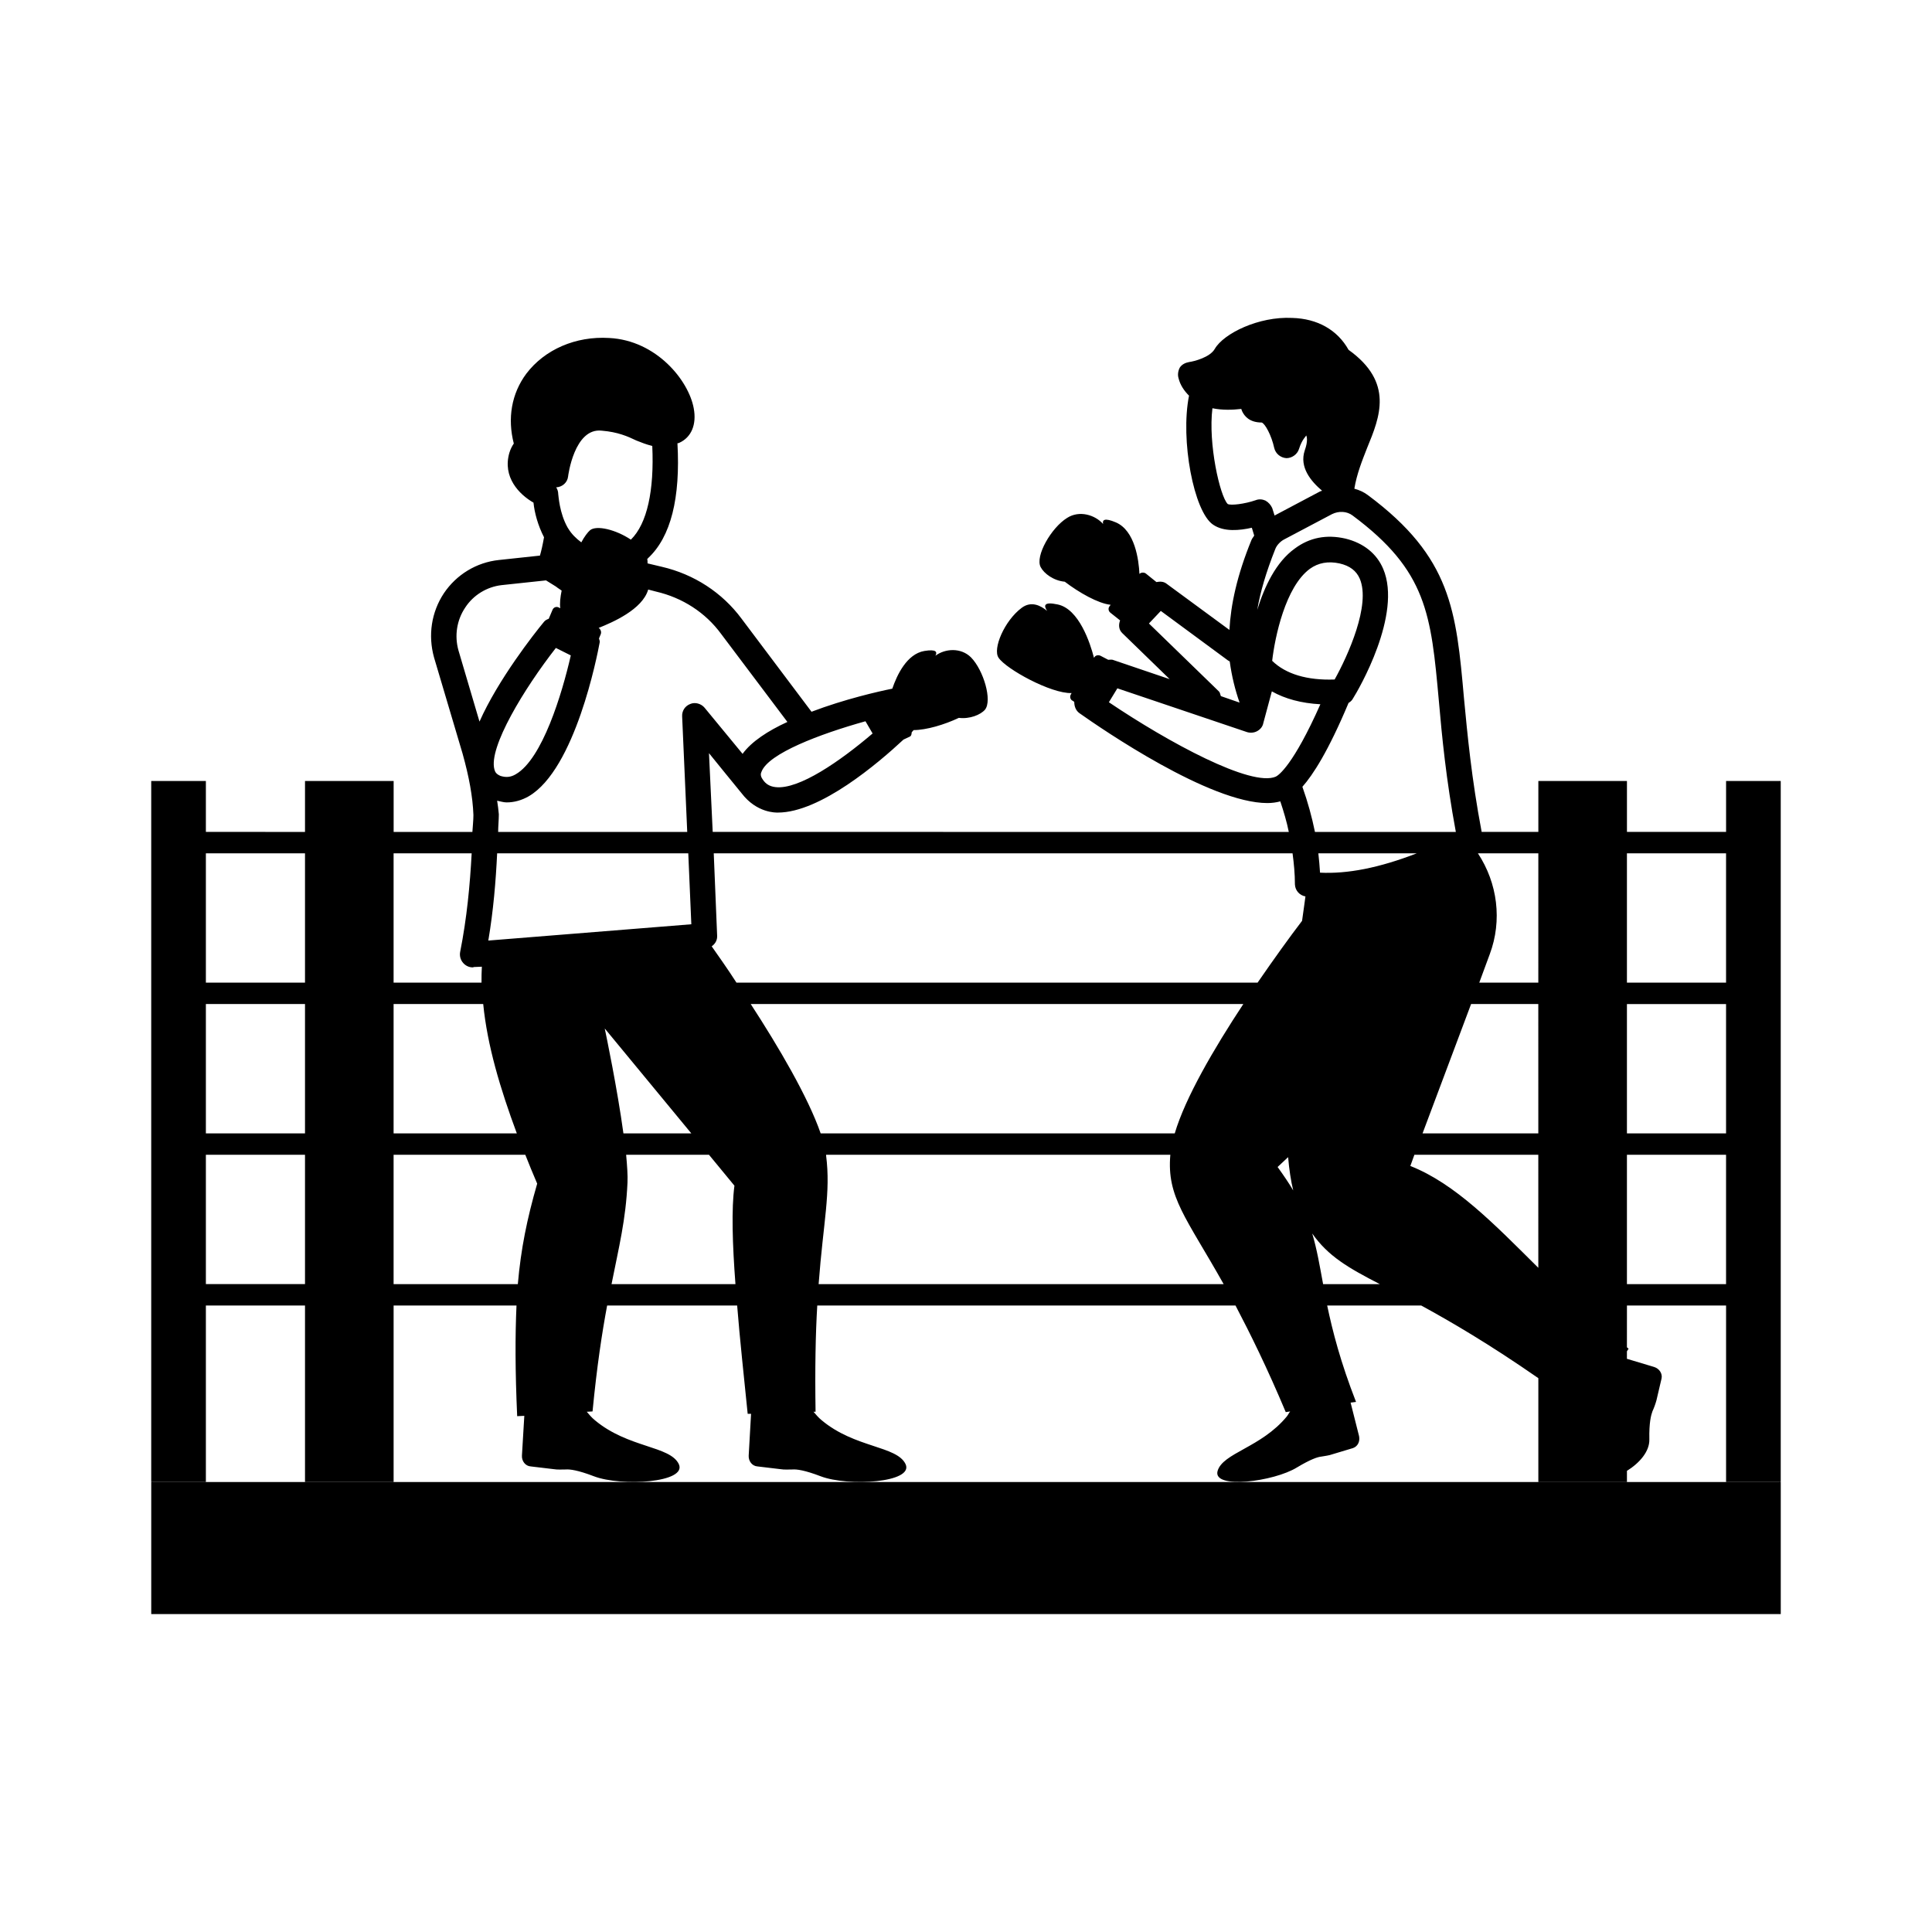 <?xml version="1.0" encoding="UTF-8"?>
<!-- Uploaded to: SVG Repo, www.svgrepo.com, Generator: SVG Repo Mixer Tools -->
<svg fill="#000000" width="800px" height="800px" version="1.1" viewBox="144 144 512 512" xmlns="http://www.w3.org/2000/svg">
 <g>
  <path d="m184.08 536.75h431.84v34.996h-431.84z"/>
  <path d="m601.43 350.97v13.496h-26.27v-13.496h-23.48v13.496h-15.023c-2.699-14.215-3.777-25.91-4.68-35.355-2.07-23.301-3.328-37.426-25.461-53.891-1.078-0.809-2.25-1.348-3.598-1.711 0.629-3.867 2.07-7.469 3.418-10.887 3.328-8.098 7.106-17.273-4.949-25.91-2.969-5.309-8.277-8.277-14.934-8.457-8.906-0.449-18.172 4.137-20.512 8.188-1.258 2.25-5.488 3.328-6.836 3.508-0.988 0.18-1.891 0.629-2.43 1.441-0.449 0.809-0.629 1.891-0.359 2.789 0.449 1.891 1.531 3.418 2.789 4.68-2.34 11.695 1.258 30.77 6.387 34.188 2.879 1.98 7.106 1.531 10.258 0.809l0.629 2.07c-0.18 0.359-0.539 0.719-0.719 1.168-3.867 9.445-5.488 17.184-5.848 23.84l-16.645-12.234c-0.809-0.629-1.711-0.629-2.699-0.449l-2.789-2.25c-0.449-0.359-1.258-0.359-1.711 0.09-0.18-3.688-1.168-11.516-6.297-13.676-2.969-1.258-3.598-0.629-3.328 0.449-2.16-2.43-6.297-3.688-9.535-1.621-4.227 2.609-8.547 10.168-7.016 13.047 0.898 1.711 3.418 3.598 6.387 3.867 3.777 2.879 8.816 5.758 12.145 6.117l-0.18 0.27c-0.539 0.539-0.449 1.348 0.09 1.801l2.609 2.07c-0.449 1.168-0.359 2.43 0.539 3.328l12.594 12.234-15.113-5.129c-0.359-0.09-0.809 0-1.168 0l-2.07-1.078c-0.629-0.27-1.348-0.09-1.621 0.449l-0.09 0.09c-0.988-3.867-3.957-12.957-9.625-14.125-3.777-0.809-3.688 0.359-2.789 1.711-1.711-1.441-4.227-2.699-6.746-0.809-4.59 3.418-7.738 10.887-6.117 13.227 1.98 2.969 13.855 9.535 19.344 9.355l-0.188 0.359c-0.359 0.539-0.18 1.441 0.539 1.711l0.359 0.27c0 1.078 0.359 2.25 1.348 2.969 6.117 4.32 34.547 23.84 49.84 23.84 1.258 0 2.43-0.18 3.418-0.449 0.898 2.699 1.711 5.398 2.25 8.098l-152.67-0.004-0.988-20.871s8.457 10.438 8.637 10.617c4.047 5.309 9.176 5.129 9.625 5.129 11.246 0 26.629-13.137 33.289-19.344l1.531-0.719c0.539-0.18 0.629-0.719 0.629-1.168 0.18-0.27 0.359-0.449 0.539-0.629 3.328 0 8.188-1.441 11.965-3.238 2.879 0.359 5.758-0.809 6.926-2.16 1.98-2.43-0.359-10.438-3.688-13.855-2.699-2.699-6.926-2.34-9.445-0.449 0.539-0.988 0.27-1.801-2.969-1.258-4.59 0.809-7.199 6.297-8.457 9.984-3.598 0.719-12.684 2.789-21.41 6.117l-18.531-24.652c-5.129-6.926-12.594-11.785-21.141-13.766l-3.777-0.898c0-0.359 0-0.809-0.09-1.168 0.09-0.09 0.18-0.09 0.18-0.18 6.117-5.668 8.637-16.016 7.828-30.5 0.18 0 0.27 0 0.449-0.09 3.238-1.441 4.68-4.859 3.867-9.176-1.348-7.379-9.895-17.992-22.402-18.621-8.906-0.539-17.094 3.059-21.953 9.445-3.957 5.309-5.039 11.875-3.328 18.531-0.449 0.629-0.898 1.531-1.168 2.43-1.891 6.477 2.609 11.066 6.387 13.227 0.27 2.699 1.168 6.027 2.789 9.176-0.359 2.07-0.719 3.598-1.078 4.859l-10.887 1.168c-5.938 0.629-11.246 3.867-14.574 8.816-3.328 5.039-4.227 11.156-2.609 17.004l7.559 25.461c1.711 6.117 2.699 11.426 2.879 16.285 0 1.441-0.18 2.969-0.27 4.5h-20.871v-13.496l-23.488-0.004v13.496l-26.27-0.004v-13.496l-14.484 0.004v185.78h14.484v-46.781h26.27v46.781h23.48v-46.781h32.566c-0.359 8.008-0.359 17.273 0.18 29.328l1.891-0.09-0.629 10.527c-0.09 1.441 0.898 2.789 2.34 2.879l6.027 0.719c1.078 0.18 2.16 0.09 3.238 0.09 1.078-0.09 3.238 0.18 7.469 1.801 7.289 2.789 24.832 1.711 22.492-3.238-2.34-4.859-13.406-4.227-22.223-11.605-0.898-0.719-1.531-1.531-2.16-2.25l1.527-0.09c1.168-12.055 2.519-20.871 3.867-28.07h34.457c0.719 9.086 1.801 18.805 2.789 28.699h0.898l-0.629 11.066c-0.09 1.441 0.898 2.789 2.34 2.879l6.027 0.719c1.078 0.18 2.16 0.09 3.238 0.09 1.078-0.09 3.238 0.18 7.469 1.801 7.289 2.789 24.832 1.711 22.492-3.238-2.34-4.859-13.406-4.227-22.223-11.605-0.898-0.719-1.531-1.531-2.16-2.25h0.539c-0.18-11.516 0-20.602 0.449-28.16h110.84c3.867 7.379 8.367 16.465 13.316 28.25l1.168-0.18c-0.359 0.449-0.539 0.898-0.898 1.348-6.836 8.277-17.004 9.625-18.352 14.484-1.258 4.859 14.934 2.789 21.051-0.988 3.598-2.16 5.488-2.789 6.477-2.879 0.988-0.18 1.98-0.27 2.969-0.629l5.398-1.621c1.258-0.449 1.891-1.711 1.621-3.148l-2.25-8.906 1.441-0.18c-4.137-10.617-6.207-18.715-7.648-25.551h24.922c7.918 4.32 18.082 10.258 31.039 19.254v27.531h23.48v-2.969c3.328-2.07 6.027-5.129 5.938-8.367-0.09-4.41 0.449-6.387 0.809-7.379 0.449-0.988 0.809-1.98 1.078-2.969l1.348-5.758c0.27-1.258-0.539-2.609-1.98-3.059l-7.199-2.16v-1.98l0.449-0.719c-0.18-0.09-0.359-0.27-0.449-0.359l0.008-11.066h26.27v46.781h14.484v-185.78zm-376.6 133.33h-26.27v-34.277h26.27zm0-39.945h-26.27v-34.277h26.27zm0-39.945h-26.27v-34.277h26.27zm277.63-123.79c19.703 14.664 20.781 26.18 22.852 49.121 0.809 9.266 1.891 20.691 4.5 34.727h-37.336c-0.809-3.957-1.891-7.918-3.328-11.965 2.789-3.148 6.836-9.355 12.234-22.223 0.449-0.27 0.898-0.629 1.168-1.168 1.441-2.25 13.137-22.312 8.008-34.367-1.711-4.047-5.219-6.836-9.984-8.008-5.039-1.168-9.535-0.27-13.406 2.609-5.039 3.598-8.098 10.168-9.984 16.285 0.809-4.769 2.34-9.984 4.769-16.105 0.359-0.988 1.348-2.07 2.43-2.609l12.594-6.656c1.797-0.898 3.957-0.809 5.484 0.359zm17.004 89.516c-9.984 3.867-18.352 5.488-25.641 5.129-0.09-1.711-0.27-3.418-0.449-5.129zm-21.77-46.062c-7.289 0.27-12.957-1.441-16.555-4.949 0.719-6.297 3.508-19.613 9.984-24.379 2.25-1.621 4.859-2.07 7.828-1.441 2.789 0.629 4.5 1.98 5.398 4.047 2.969 6.93-3.148 20.426-6.656 26.723zm-28.34-46.512c-2.07-2.07-5.219-16.016-4.047-25.371 2.609 0.539 5.309 0.449 7.648 0.18 0.09 0.27 0.18 0.539 0.27 0.719 0.539 1.078 1.801 2.879 5.129 2.879 0.898 0.27 2.609 3.418 3.328 6.746 0.359 1.531 1.711 2.609 3.238 2.699 1.441 0 2.879-0.988 3.328-2.43 0.809-2.609 1.891-3.328 1.891-3.598 0.18 0.27 0.539 1.441-0.359 3.957-1.531 4.5 1.711 8.277 4.59 10.707-0.18 0.09-0.359 0.09-0.539 0.18l-12.055 6.387-0.629-1.98c-0.359-0.809-0.988-1.531-1.801-1.98-0.809-0.359-1.711-0.449-2.609-0.09-2.887 0.996-6.574 1.445-7.383 0.996zm-20.875 31.668 3.148-3.328 17.816 13.133c0.18 0.09 0.359 0.18 0.449 0.27 0.539 3.957 1.441 7.559 2.609 10.887l-4.949-1.711c-0.18-0.359-0.18-0.898-0.539-1.258zm33.648 40.574c-6.477 2.879-28.52-9.086-44.262-19.703l2.25-3.688 34.367 11.605c0.898 0.27 1.891 0.18 2.699-0.27 0.809-0.449 1.441-1.168 1.621-2.16l2.25-8.367c3.508 1.98 7.828 3.148 12.863 3.418-7.199 16.195-11.07 18.805-11.789 19.164zm-108.77-14.664 1.891 3.238c-8.547 7.289-19.523 14.934-25.73 14.215-1.531-0.18-2.609-0.809-3.418-2.07-0.629-0.898-0.539-1.531-0.27-2.07 1.887-4.766 15.293-9.895 27.527-13.312zm-57.578-34.906 2.07 0.539c7.016 1.621 13.137 5.578 17.273 11.246l17.543 23.301c-5.129 2.34-9.535 5.219-11.875 8.457l-10.078-12.234c-0.898-1.078-2.519-1.531-3.777-0.988-1.441 0.539-2.25 1.891-2.16 3.328l1.348 30.59h-50.109c0-1.531 0.18-3.148 0.18-4.68-0.09-1.168-0.27-2.43-0.449-3.598 0.898 0.18 1.711 0.449 2.519 0.449 1.98 0 3.957-0.539 5.848-1.621 12.324-7.199 18.172-37.336 18.805-40.754 0.09-0.359-0.09-0.719-0.18-1.078l0.449-1.078c0.27-0.629 0-1.348-0.539-1.711 3.598-1.441 11.605-4.859 13.133-10.168zm-40.754 47.684c-1.621-5.848 7.918-21.5 16.285-32.207l3.957 1.98c-2.34 10.258-7.559 27.441-14.574 31.488-1.348 0.809-2.609 0.898-4.047 0.449-1.082-0.453-1.441-0.992-1.621-1.711zm19.523-77.645c0-0.09 1.621-12.957 8.906-12.145 4.32 0.359 6.926 1.531 9.176 2.609 1.348 0.539 2.699 1.078 4.227 1.441 0.539 11.785-1.348 20.602-5.668 24.832-4.047-2.699-9.086-3.867-10.797-2.519-0.629 0.539-1.531 1.711-2.34 3.238-1.441-1.078-2.609-2.25-3.418-3.598-0.09-0.09-0.09-0.18-0.18-0.27-2.25-3.957-2.43-8.547-2.519-8.906 0-0.629-0.18-1.258-0.539-1.801 1.621-0.094 2.973-1.262 3.152-2.883zm-29.059 46.066c-1.078-3.867-0.449-8.008 1.801-11.336 2.16-3.328 5.758-5.488 9.625-5.938l11.785-1.258 2.609 1.621c0.09 0.09 0.719 0.539 1.531 1.078-0.359 1.801-0.539 3.418-0.359 4.68l-0.359-0.18c-0.629-0.359-1.441-0.09-1.711 0.629l-0.988 2.34c-0.449 0.18-0.898 0.359-1.258 0.809-2.609 3.148-12.145 15.293-17.094 26.449zm-17.184 53.797h20.691c-0.449 8.367-1.258 17.094-3.059 26.18-0.18 0.988 0.09 2.07 0.809 2.879 0.629 0.719 1.531 1.168 2.519 1.168 0.09 0 0.18 0 0.27-0.09l2.16-0.09c-0.09 1.348-0.09 2.789-0.09 4.227h-23.301zm0 39.945h23.75c1.078 10.977 4.5 22.402 8.906 34.277h-32.656zm32.926 74.223h-32.926v-34.277h34.906c0.988 2.519 2.07 5.129 3.148 7.648-2.699 9.355-4.316 17.273-5.129 26.629zm-7.824-91.047c1.348-8.008 1.98-15.652 2.34-23.121h50.652l0.809 18.805zm30.855 23.301 22.941 27.801h-17.992c-1.621-11.875-4.59-26.09-4.949-27.801zm1.801 67.746c1.98-9.984 3.777-17.004 4.227-26.898 0.09-1.891-0.09-4.41-0.359-7.379h21.953l6.746 8.188c-0.809 6.207-0.539 15.383 0.27 26.09zm54.879 0c1.258-16.645 3.238-24.199 1.98-34.098v-0.18h91.227c-0.988 11.246 4.227 16.645 14.125 34.277zm94.375-39.945h-93.836c-3.328-9.625-11.156-22.941-18.531-34.277h130.54c-7.828 11.875-15.383 24.832-18.172 34.277zm27.258 8.906 2.789-2.609c0.27 3.238 0.719 6.207 1.348 8.816-1.168-1.977-2.516-3.957-4.137-6.207zm6.481-65.227c-3.238 4.227-7.379 9.984-11.785 16.375h-138.1c-2.43-3.777-4.68-6.926-6.566-9.625 0.898-0.629 1.531-1.621 1.441-2.879l-0.898-21.773h153.39c0.359 2.699 0.629 5.398 0.629 8.277 0.09 1.621 1.258 2.879 2.789 3.148-0.27 1.891-0.539 4.051-0.898 6.477zm5.578 96.266c-0.898-4.859-1.621-9.176-2.879-13.406 4.227 6.027 9.535 9.086 17.902 13.406zm57.035-4.32c-11.695-11.605-22.043-22.312-33.918-26.988l1.078-2.969h32.836zm0-35.625h-30.68l12.863-34.277h17.812zm0-39.945h-15.652l2.789-7.559c3.328-8.906 2.07-18.805-3.148-26.719h16.016zm49.754 79.891h-26.27v-34.277h26.27zm0-39.945h-26.27v-34.277h26.27zm0-39.945h-26.27v-34.277h26.27z"/>
 </g>
</svg>